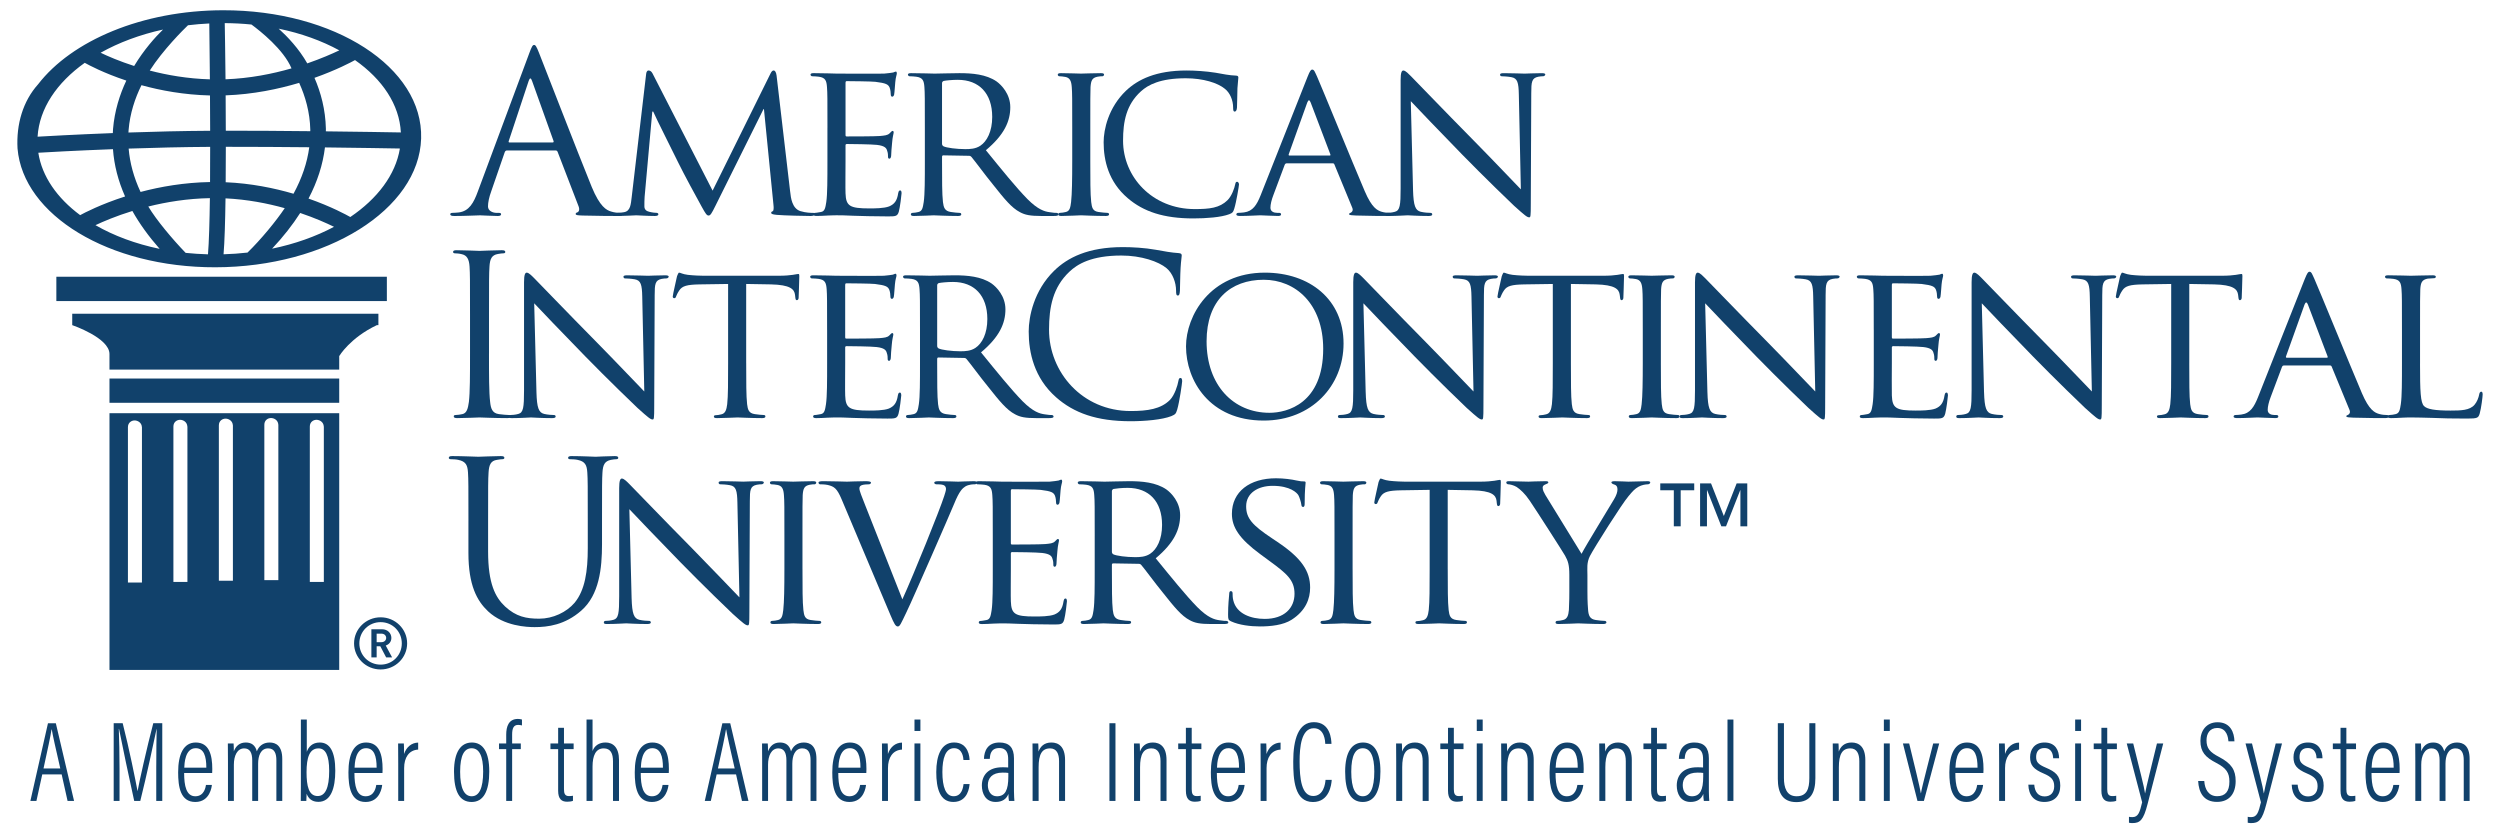 <svg xmlns="http://www.w3.org/2000/svg" fill="#11416b" viewBox="0 0 288 96" aria-label="AIU Logo"><path d="M60.954,6.177c.312-.845.416-.998.572-.998s.262.127.572.92c.391.973,4.48,11.541,6.067,15.431.939,2.277,1.695,2.686,2.241,2.84.39.126.781.152,1.04.152.157,0,.26.025.26.154,0,.154-.233.206-.519.206-.391,0-2.293,0-4.088-.052-.495-.025-.781-.025-.781-.179,0-.103.078-.155.182-.179.157-.05.313-.281.157-.692l-2.422-6.293c-.053-.102-.104-.154-.233-.154h-5.598c-.131,0-.209.076-.26.206l-1.563,4.528c-.233.639-.364,1.253-.364,1.713,0,.513.546.743.989.743h.26c.182,0,.26.053.26.154,0,.154-.157.206-.39.206-.626,0-1.745-.077-2.031-.077-.287,0-1.719.077-2.943.077-.339,0-.495-.052-.495-.206,0-.101.104-.154.235-.154.182,0,.546-.027.754-.05,1.198-.152,1.719-1.127,2.187-2.405l5.911-15.889ZM63.662,16.411c.13,0,.13-.077.103-.179l-2.472-6.908c-.131-.385-.26-.385-.391,0l-2.291,6.908c-.051.13,0,.179.078.179h4.974Z"/><path d="M91.027,22.066c.078.768.233,1.945,1.171,2.253.652.203,1.251.203,1.484.203.104,0,.183.053.183.154,0,.129-.209.206-.47.206-.521,0-3.072-.052-3.906-.129-.545-.05-.65-.127-.65-.231,0-.077.053-.152.157-.179.13-.024.157-.358.104-.768l-1.093-11.002h-.054l-5.519,11.104c-.468.948-.599,1.152-.807,1.152-.208,0-.339-.204-.781-.997-.599-1.075-2.109-3.864-2.682-5.04-.676-1.384-2.525-5.043-2.915-5.938h-.105l-.885,9.827c-.026.331-.026.741-.026,1.098,0,.333.208.54.546.615.39.101.729.127.885.127.077,0,.182.077.182.154,0,.154-.157.206-.417.206-.86,0-1.952-.077-2.135-.077-.208,0-1.302.077-1.927.077-.235,0-.39-.052-.39-.206,0-.077.103-.154.233-.154.184,0,.339-.027.677-.077.754-.126.781-.92.885-1.74l1.666-14.2c.026-.231.13-.385.26-.385.157,0,.339.078.468.333l6.926,13.511,6.667-13.485c.103-.204.208-.358.363-.358.157,0,.287.179.339.587l1.563,13.358Z"/><path d="M95.322,14.721c0-3.375,0-3.99-.053-4.682-.051-.741-.181-1.099-.938-1.201-.181-.027-.572-.052-.78-.052-.078,0-.182-.103-.182-.178,0-.129.104-.182.364-.182,1.042,0,2.525.053,2.655.053.157,0,4.948.025,5.468,0,.444-.027.86-.103,1.042-.129.104-.027.209-.102.313-.102.077,0,.104.102.104.204,0,.155-.131.41-.182,1.024-.026.206-.078,1.177-.131,1.433-.026.102-.104.229-.208.229-.13,0-.182-.102-.182-.281,0-.154-.026-.512-.13-.768-.157-.357-.391-.512-1.641-.664-.391-.052-3.047-.078-3.306-.078-.105,0-.131.078-.131.231v5.91c0,.154,0,.231.131.231.286,0,3.306,0,3.827-.05.546-.052.884-.076,1.12-.308.157-.154.259-.281.337-.281.078,0,.131.052.131.179,0,.129-.131.487-.182,1.203-.053.435-.104,1.254-.104,1.407,0,.179-.053.411-.208.411-.105,0-.157-.078-.157-.206,0-.206,0-.435-.104-.716-.08-.309-.287-.562-1.173-.667-.625-.074-3.072-.101-3.462-.101-.131,0-.157.077-.157.152v1.817c0,.741-.026,3.277,0,3.71.053,1.459.468,1.741,2.734,1.741.599,0,1.692,0,2.291-.232.599-.255.911-.638,1.04-1.509.054-.256.105-.331.236-.331.13,0,.155.178.155.331,0,.154-.181,1.639-.312,2.099-.157.562-.391.562-1.276.562-1.718,0-3.047-.05-3.982-.076-.965-.052-1.564-.052-1.903-.052-.051,0-.494,0-.989.025-.443.027-.963.052-1.328.052-.235,0-.364-.052-.364-.179,0-.077.051-.179.182-.179.208,0,.495-.078.702-.102.443-.078.497-.512.6-1.152.13-.895.13-2.611.13-4.709v-3.839Z"/><path d="M106.543,14.721c0-3.375,0-3.99-.051-4.682-.053-.741-.184-1.099-.938-1.201-.182-.027-.573-.052-.781-.052-.078,0-.182-.102-.182-.178,0-.129.104-.18.364-.18,1.042,0,2.577.052,2.708.052.235,0,2.162-.052,2.863-.052,1.46,0,3.074.129,4.271.948.572.408,1.588,1.457,1.588,2.968,0,1.611-.676,3.172-2.812,4.962,1.876,2.305,3.464,4.275,4.791,5.63,1.224,1.229,1.979,1.433,2.552,1.509.443.078.677.078.807.078s.208.102.208.179c0,.129-.128.179-.545.179h-1.433c-1.302,0-1.874-.127-2.448-.436-.989-.512-1.823-1.559-3.124-3.197-.963-1.177-1.979-2.584-2.475-3.173-.103-.102-.157-.127-.312-.127l-2.917-.052c-.104,0-.155.052-.155.179v.513c0,2.096,0,3.786.104,4.681.078.64.208,1.05.912,1.152.312.05.807.102,1.015.102.155,0,.182.102.182.179,0,.102-.104.179-.364.179-1.25,0-2.708-.077-2.812-.077-.027,0-1.563.077-2.266.077-.235,0-.364-.05-.364-.179,0-.077.051-.179.182-.179.208,0,.495-.052.703-.102.443-.102.494-.512.599-1.152.13-.895.13-2.611.13-4.709v-3.839ZM108.523,16.566c0,.127.051.204.155.28.339.18,1.511.334,2.526.334.546,0,1.173-.027,1.719-.383.781-.513,1.38-1.664,1.38-3.327,0-2.713-1.511-4.274-3.958-4.274-.679,0-1.407.077-1.641.129-.104.052-.182.127-.182.255v6.987Z"/><path d="M125.602,18.56c0,2.098,0,3.814.104,4.709.08.64.157,1.049.834,1.152.339.05.834.101,1.042.101.131,0,.184.103.184.18,0,.101-.107.179-.366.179-1.276,0-2.761-.078-2.863-.078-.132,0-1.564.078-2.266.078-.235,0-.364-.052-.364-.179,0-.077.05-.18.182-.18.208,0,.494-.05.702-.101.443-.103.52-.512.599-1.152.104-.895.131-2.611.131-4.709v-3.839c0-3.376,0-3.991-.053-4.682-.051-.741-.235-1.074-.729-1.176-.26-.052-.548-.077-.703-.077-.105,0-.182-.103-.182-.179,0-.129.103-.18.364-.18.754,0,2.186.052,2.318.052.103,0,1.587-.052,2.29-.052.26,0,.364.052.364.18,0,.076-.104.179-.182.179-.157,0-.312,0-.572.05-.626.129-.754.436-.808,1.203-.026.691-.026,1.306-.026,4.682v3.839Z"/><path d="M129.924,22.834c-2.239-1.894-2.785-4.377-2.785-6.45,0-1.457.546-3.99,2.577-5.935,1.379-1.305,3.464-2.328,6.979-2.328.911,0,2.213.078,3.333.256.858.152,1.587.306,2.342.331.235,0,.287.103.287.231,0,.18-.053.436-.104,1.229-.028.716-.028,1.92-.053,2.226-.027.331-.131.46-.262.46-.154,0-.182-.154-.182-.46,0-.845-.363-1.716-.963-2.173-.806-.668-2.475-1.205-4.503-1.205-2.943,0-4.35.769-5.159,1.51-1.691,1.536-2.055,3.481-2.055,5.681,0,4.17,3.359,7.879,8.253,7.879,1.722,0,2.866-.126,3.778-1.022.494-.485.808-1.407.884-1.817.054-.229.078-.306.233-.306.105,0,.208.152.208.306,0,.152-.31,2.047-.546,2.79-.13.408-.181.485-.572.639-.936.358-2.654.487-4.14.487-3.438,0-5.755-.793-7.551-2.328"/><path d="M150.624,8.863c.287-.717.39-.845.548-.845.233,0,.312.306.548.793.416.923,4.084,9.904,5.493,13.203.831,1.947,1.457,2.226,1.95,2.38.34.101.68.127.914.127.131,0,.286.053.286.18s-.259.179-.52.179c-.34,0-2.031,0-3.619-.052-.444-.025-.808-.025-.808-.154,0-.101.053-.101.155-.154.132-.05.366-.229.209-.589l-2.058-4.988c-.051-.102-.076-.127-.208-.127h-5.287c-.101,0-.181.05-.233.179l-1.301,3.479c-.209.537-.339,1.074-.339,1.457,0,.436.39.589.78.589h.211c.181,0,.233.077.233.18,0,.127-.132.179-.337.179-.548,0-1.797-.077-2.06-.077-.232,0-1.378.077-2.315.077-.286,0-.443-.052-.443-.179,0-.103.104-.18.208-.18.157,0,.494-.027.677-.05,1.04-.129,1.484-.896,1.926-1.996l5.391-13.613ZM153.174,17.921c.107,0,.107-.052.078-.154l-2.264-5.96c-.13-.334-.258-.334-.39,0l-2.136,5.96c-.024.102,0,.154.078.154h4.634Z"/><path d="M162.782,21.912c.054,1.793.263,2.328.888,2.484.416.101.938.127,1.144.127.103,0,.181.076.181.18,0,.127-.155.179-.414.179-1.302,0-2.216-.078-2.423-.078-.206,0-1.169.078-2.213.078-.233,0-.364-.027-.364-.179,0-.105.08-.18.183-.18.181,0,.596-.027.936-.127.573-.155.652-.743.652-2.713v-12.46c0-.87.13-1.101.312-1.101.26,0,.65.435.886.664.364.358,3.697,3.839,7.237,7.422,2.27,2.302,4.713,4.885,5.416,5.605l-.233-10.902c-.026-1.408-.155-1.894-.86-2.022-.417-.076-.936-.102-1.121-.102-.155,0-.179-.126-.179-.204,0-.127.179-.154.441-.154,1.042,0,2.136.052,2.396.052.26,0,1.016-.052,1.954-.052.233,0,.416.027.416.154,0,.078-.104.204-.262.204-.103,0-.286,0-.546.052-.753.154-.807.59-.807,1.894l-.054,12.743c0,1.432-.024,1.561-.179,1.561-.235,0-.468-.179-1.746-1.33-.233-.204-3.542-3.405-5.963-5.885-2.654-2.738-5.233-5.399-5.936-6.167l.259,10.259Z"/><path d="M56.332,40.747c0,2.454,0,4.477.131,5.552.077.743.233,1.305,1.015,1.408.364.05.938.102,1.173.102.155,0,.208.077.208.154,0,.127-.13.203-.416.203-1.433,0-3.074-.076-3.203-.076-.131,0-1.772.076-2.552.076-.287,0-.417-.05-.417-.203,0-.077.053-.154.208-.154.235,0,.546-.052.781-.102.521-.103.652-.666.756-1.408.13-1.075.13-3.098.13-5.552v-4.504c0-3.99,0-4.707-.053-5.525-.051-.87-.312-1.305-.885-1.433-.286-.077-.625-.102-.807-.102-.104,0-.208-.052-.208-.154,0-.154.131-.204.417-.204.858,0,2.499.076,2.63.076.13,0,1.77-.076,2.552-.076.286,0,.417.05.417.204,0,.102-.104.154-.209.154-.182,0-.337.025-.65.077-.704.127-.912.562-.963,1.459-.053.818-.053,1.535-.053,5.525v4.504Z"/><path d="M61.8,45.2c.051,1.791.26,2.33.885,2.484.417.102.938.126,1.146.126.105,0,.182.077.182.18,0,.126-.157.178-.417.178-1.301,0-2.212-.077-2.421-.077-.208,0-1.173.077-2.214.077-.235,0-.364-.025-.364-.178,0-.103.078-.18.184-.18.181,0,.598-.024.936-.126.573-.154.652-.744.652-2.714v-12.462c0-.869.13-1.099.312-1.099.26,0,.65.435.885.664.364.359,3.699,3.837,7.238,7.422,2.266,2.303,4.715,4.889,5.418,5.604l-.235-10.901c-.027-1.408-.157-1.894-.86-2.022-.417-.077-.938-.102-1.12-.102-.155,0-.182-.127-.182-.203,0-.129.182-.155.443-.155,1.042,0,2.136.052,2.395.052.262,0,1.016-.052,1.952-.052.236,0,.417.027.417.155,0,.076-.104.203-.26.203-.103,0-.286,0-.546.052-.754.154-.807.589-.807,1.894l-.053,12.744c0,1.432-.026,1.559-.182,1.559-.233,0-.468-.179-1.745-1.33-.233-.206-3.541-3.404-5.963-5.886-2.656-2.736-5.233-5.401-5.936-6.167l.26,10.262Z"/><path d="M85.962,41.846c0,2.1,0,3.814.104,4.709.08.64.183,1.049.886,1.152.313.05.833.102,1.04.102.157,0,.182.102.182.18,0,.101-.104.178-.364.178-1.25,0-2.707-.077-2.838-.077-.104,0-1.693.077-2.369.077-.26,0-.364-.05-.364-.178,0-.078.051-.155.182-.155.208,0,.468-.049.677-.102.468-.101.598-.537.677-1.177.104-.895.104-2.608.104-4.709v-9.133l-3.307.05c-1.433.027-1.979.18-2.318.692-.26.385-.286.536-.364.69-.053.18-.13.206-.233.206-.053,0-.157-.05-.157-.179,0-.231.468-2.175.494-2.354.053-.129.157-.41.235-.41.155,0,.39.179,1.016.255.652.078,1.536.103,1.796.103h8.645c.754,0,1.275-.05,1.639-.103.339-.05.548-.102.652-.102s.104.129.104.257c0,.664-.078,2.225-.078,2.482,0,.178-.104.281-.208.281-.104,0-.158-.078-.182-.385l-.026-.229c-.078-.666-.573-1.152-2.761-1.204l-2.865-.05v9.133Z"/><path d="M95.282,38.011c0-3.379,0-3.993-.051-4.685-.053-.741-.182-1.098-.938-1.201-.182-.027-.573-.052-.781-.052-.078,0-.182-.102-.182-.179,0-.127.104-.179.364-.179,1.042,0,2.526.052,2.655.052.157,0,4.948.027,5.469,0,.443-.027.858-.103,1.042-.127.104-.027.206-.103.312-.103.078,0,.104.103.104.204,0,.154-.13.41-.182,1.024-.027.206-.078,1.177-.13,1.433-.026.102-.104.231-.208.231-.131,0-.183-.103-.183-.282,0-.154-.026-.512-.13-.768-.157-.358-.391-.512-1.641-.664-.391-.052-3.047-.077-3.306-.077-.105,0-.131.077-.131.229v5.911c0,.152,0,.231.131.231.286,0,3.306,0,3.827-.053.546-.049.885-.074,1.12-.305.157-.155.26-.28.337-.28.08,0,.131.049.131.176,0,.129-.131.487-.182,1.204-.053.435-.104,1.253-.104,1.408,0,.178-.053.408-.208.408-.105,0-.157-.078-.157-.204,0-.204,0-.436-.105-.717-.078-.308-.286-.564-1.171-.666-.625-.077-3.072-.103-3.462-.103-.131,0-.157.078-.157.155v1.815c0,.743-.026,3.275,0,3.711.051,1.46.468,1.74,2.734,1.74.599,0,1.692,0,2.291-.229.599-.255.911-.642,1.042-1.51.053-.256.104-.334.235-.334.13,0,.157.182.157.334,0,.154-.182,1.636-.313,2.096-.155.565-.39.565-1.276.565-1.718,0-3.045-.052-3.983-.077-.963-.052-1.563-.052-1.901-.052-.051,0-.494,0-.989.025-.441.027-.963.052-1.328.052-.233,0-.364-.052-.364-.178,0-.08.051-.18.182-.18.208,0,.494-.077.703-.102.443-.077.495-.513.598-1.152.131-.895.131-2.608.131-4.709v-3.836Z"/><path d="M105.983,38.011c0-3.38,0-3.993-.053-4.685-.051-.741-.182-1.099-.938-1.203-.182-.025-.572-.05-.78-.05-.078,0-.182-.102-.182-.179,0-.129.104-.179.364-.179,1.042,0,2.577.05,2.708.05.233,0,2.16-.05,2.865-.05,1.457,0,3.071.129,4.268.947.573.408,1.59,1.459,1.59,2.969,0,1.611-.677,3.172-2.812,4.963,1.874,2.303,3.462,4.272,4.79,5.63,1.225,1.227,1.979,1.431,2.553,1.508.441.078.677.078.807.078s.209.101.209.179c0,.127-.132.178-.548.178h-1.432c-1.302,0-1.874-.126-2.448-.435-.989-.51-1.823-1.559-3.125-3.196-.963-1.177-1.978-2.586-2.473-3.174-.105-.102-.157-.127-.312-.127l-2.917-.053c-.104,0-.155.053-.155.18v.512c0,2.096,0,3.787.103,4.681.078.64.209,1.05.911,1.152.314.05.81.103,1.016.103.157,0,.183.101.183.179,0,.102-.105.178-.366.178-1.249,0-2.707-.076-2.812-.076-.026,0-1.561.076-2.264.076-.235,0-.364-.05-.364-.178,0-.078.051-.179.182-.179.208,0,.494-.053.703-.103.443-.102.494-.512.598-1.152.131-.894.131-2.608.131-4.709v-3.835ZM107.963,39.853c0,.127.051.204.155.281.339.178,1.51.333,2.526.333.546,0,1.173-.027,1.719-.385.781-.512,1.379-1.664,1.379-3.327,0-2.712-1.51-4.274-3.956-4.274-.679,0-1.407.078-1.642.129-.104.052-.181.129-.181.256v6.987Z"/><path d="M121.658,45.763c-2.526-2.225-3.152-5.144-3.152-7.575,0-1.715.6-4.709,2.917-6.985,1.563-1.534,3.932-2.737,7.942-2.737,1.042,0,2.5.077,3.774.306.989.18,1.822.334,2.657.385.287.025.339.129.339.281,0,.206-.078.513-.131,1.433-.053.845-.053,2.252-.077,2.636-.028.382-.078.537-.236.537-.179,0-.206-.179-.206-.537,0-.998-.417-2.047-1.096-2.611-.911-.768-2.916-1.459-5.206-1.459-3.464,0-5.078.998-5.99,1.867-1.9,1.794-2.344,4.069-2.344,6.679,0,4.889,3.828,9.367,9.399,9.367,1.954,0,3.487-.229,4.532-1.281.546-.561.885-1.687.963-2.148.051-.282.104-.383.259-.383.131,0,.183.176.183.383,0,.179-.312,2.404-.575,3.274-.155.488-.208.537-.677.743-1.04.41-3.021.587-4.686.587-3.905,0-6.533-.944-8.591-2.762"/><path d="M145.715,31.408c5.154,0,9.062,3.095,9.062,8.161,0,4.864-3.674,8.88-9.194,8.88-6.272,0-8.954-4.632-8.954-8.547,0-3.506,2.758-8.494,9.086-8.494M146.236,47.554c2.058,0,6.196-1.074,6.196-7.369,0-5.222-3.228-7.957-6.849-7.957-3.825,0-6.585,2.354-6.585,7.087,0,5.068,3.097,8.238,7.238,8.238"/><path d="M157.328,45.2c.053,1.791.263,2.33.888,2.484.412.102.938.126,1.144.126.104,0,.181.077.181.18,0,.126-.155.178-.417.178-1.299,0-2.213-.077-2.421-.077-.209,0-1.17.077-2.213.077-.233,0-.362-.025-.362-.178,0-.103.076-.18.179-.18.182,0,.598-.024.938-.126.573-.154.649-.744.649-2.714v-12.462c0-.869.132-1.099.312-1.099.263,0,.652.435.888.664.366.359,3.697,3.837,7.238,7.422,2.268,2.303,4.712,4.889,5.416,5.604l-.233-10.901c-.027-1.408-.157-1.894-.861-2.022-.416-.077-.938-.102-1.119-.102-.158,0-.181-.127-.181-.203,0-.129.181-.155.441-.155,1.042,0,2.135.052,2.394.052.263,0,1.019-.052,1.955-.052.233,0,.416.027.416.155,0,.076-.103.203-.26.203-.103,0-.286,0-.546.052-.756.154-.806.589-.806,1.894l-.055,12.744c0,1.432-.024,1.559-.181,1.559-.236,0-.468-.179-1.746-1.33-.232-.206-3.541-3.404-5.959-5.886-2.657-2.736-5.235-5.401-5.94-6.167l.26,10.262Z"/><path d="M180.969,41.846c0,2.1,0,3.814.104,4.709.08.64.181,1.049.888,1.152.309.05.83.102,1.039.102.158,0,.182.102.182.18,0,.101-.103.178-.364.178-1.251,0-2.707-.077-2.838-.077-.104,0-1.692.077-2.369.077-.26,0-.366-.05-.366-.178,0-.078.054-.155.185-.155.205,0,.466-.049.676-.102.468-.101.598-.537.677-1.177.101-.895.101-2.608.101-4.709v-9.133l-3.305.05c-1.432.027-1.981.18-2.317.692-.259.385-.287.536-.364.69-.055.18-.131.206-.236.206-.053,0-.155-.05-.155-.179,0-.231.468-2.175.497-2.354.05-.129.154-.41.232-.41.155,0,.39.179,1.015.255.652.078,1.536.103,1.799.103h8.641c.757,0,1.278-.05,1.641-.103.341-.05.549-.102.652-.102.105,0,.105.129.105.257,0,.664-.077,2.225-.077,2.482,0,.178-.107.281-.209.281-.105,0-.157-.078-.181-.385l-.03-.229c-.076-.666-.572-1.152-2.758-1.204l-2.865-.05v9.133Z"/><path d="M191.332,41.846c0,2.1,0,3.814.103,4.709.08.64.158,1.049.835,1.152.336.05.831.102,1.039.102.132,0,.185.102.185.18,0,.101-.104.178-.366.178-1.275,0-2.761-.077-2.863-.077-.132,0-1.565.077-2.267.077-.235,0-.363-.05-.363-.178,0-.078.051-.18.182-.18.208,0,.494-.052.702-.102.444-.103.52-.512.599-1.152.104-.895.13-2.608.13-4.709v-3.836c0-3.379,0-3.993-.051-4.685-.053-.741-.233-1.073-.73-1.176-.259-.052-.545-.076-.703-.076-.103,0-.182-.103-.182-.18,0-.127.105-.178.366-.178.753,0,2.186.05,2.318.05.103,0,1.588-.05,2.291-.05.258,0,.366.05.366.178,0,.077-.108.18-.183.18-.158,0-.313,0-.574.05-.625.129-.754.435-.806,1.201-.027.692-.027,1.306-.027,4.685v3.836Z"/><path d="M196.696,45.2c.051,1.791.259,2.33.885,2.484.414.102.936.126,1.146.126.104,0,.182.077.182.18,0,.126-.156.178-.417.178-1.303,0-2.216-.077-2.423-.077-.209,0-1.171.077-2.212.077-.233,0-.363-.025-.363-.178,0-.103.076-.18.179-.18.184,0,.6-.024.938-.126.575-.154.652-.744.652-2.714v-12.462c0-.869.132-1.099.312-1.099.26,0,.649.435.885.664.368.359,3.699,3.837,7.241,7.422,2.266,2.303,4.712,4.889,5.416,5.604l-.236-10.901c-.024-1.408-.155-1.894-.86-2.022-.416-.077-.938-.102-1.119-.102-.156,0-.183-.127-.183-.203,0-.129.183-.155.441-.155,1.043,0,2.139.052,2.396.052.26,0,1.017-.052,1.954-.052.236,0,.416.027.416.155,0,.076-.104.203-.26.203-.103,0-.285,0-.547.052-.754.154-.806.589-.806,1.894l-.054,12.744c0,1.432-.023,1.559-.182,1.559-.235,0-.468-.179-1.745-1.33-.233-.206-3.539-3.404-5.96-5.886-2.654-2.736-5.235-5.401-5.937-6.167l.26,10.262Z"/><path d="M215.857,38.011c0-3.379,0-3.993-.053-4.685-.051-.741-.181-1.098-.936-1.201-.183-.027-.572-.052-.78-.052-.078,0-.183-.102-.183-.179,0-.127.105-.179.363-.179,1.042,0,2.526.052,2.657.052.157,0,4.948.027,5.469,0,.441-.027.858-.103,1.042-.127.104-.027.208-.103.312-.103.077,0,.104.103.104.204,0,.154-.128.41-.182,1.024-.026.206-.078,1.177-.129,1.433-.026.102-.104.231-.209.231-.13,0-.181-.103-.181-.282,0-.154-.028-.512-.131-.768-.156-.358-.391-.512-1.641-.664-.391-.052-3.047-.077-3.307-.077-.104,0-.131.077-.131.229v5.911c0,.152,0,.231.131.231.285,0,3.307,0,3.827-.053.548-.049.888-.074,1.121-.305.155-.155.26-.28.336-.28.081,0,.132.049.132.176,0,.129-.132.487-.181,1.204-.054.435-.105,1.253-.105,1.408,0,.178-.051.408-.209.408-.105,0-.157-.078-.157-.204,0-.204,0-.436-.101-.717-.08-.308-.289-.564-1.175-.666-.625-.077-3.071-.103-3.462-.103-.13,0-.157.078-.157.155v1.815c0,.743-.024,3.275,0,3.711.055,1.46.47,1.74,2.735,1.74.599,0,1.691,0,2.293-.229.595-.255.909-.642,1.039-1.51.053-.256.104-.334.236-.334.128,0,.158.182.158.334,0,.154-.185,1.636-.313,2.096-.159.565-.393.565-1.278.565-1.716,0-3.045-.052-3.983-.077-.963-.052-1.564-.052-1.901-.052-.051,0-.495,0-.989.025-.444.027-.963.052-1.33.052-.232,0-.363-.052-.363-.178,0-.08.054-.18.182-.18.211,0,.495-.077.704-.102.443-.077.495-.513.599-1.152.13-.895.13-2.608.13-4.709v-3.836Z"/><path d="M228.563,45.2c.053,1.791.26,2.33.885,2.484.417.102.938.126,1.144.126.105,0,.183.077.183.18,0,.126-.155.178-.417.178-1.299,0-2.213-.077-2.421-.077-.206,0-1.171.077-2.213.077-.236,0-.364-.025-.364-.178,0-.103.078-.18.181-.18.183,0,.599-.024.936-.126.576-.154.652-.744.652-2.714v-12.462c0-.869.132-1.099.314-1.099.258,0,.65.435.882.664.368.359,3.699,3.837,7.238,7.422,2.27,2.303,4.716,4.889,5.419,5.604l-.236-10.901c-.024-1.408-.155-1.894-.86-2.022-.417-.077-.935-.102-1.119-.102-.155,0-.179-.127-.179-.203,0-.129.179-.155.441-.155,1.042,0,2.135.052,2.396.052.26,0,1.013-.052,1.951-.052.235,0,.416.027.416.155,0,.076-.101.203-.259.203-.105,0-.286,0-.546.052-.756.154-.808.589-.808,1.894l-.053,12.744c0,1.432-.024,1.559-.182,1.559-.232,0-.465-.179-1.745-1.33-.235-.206-3.541-3.404-5.961-5.886-2.657-2.736-5.233-5.401-5.936-6.167l.259,10.262Z"/><path d="M252.204,41.846c0,2.1,0,3.814.104,4.709.08.64.183,1.049.885,1.152.314.05.835.102,1.042.102.155,0,.182.102.182.18,0,.101-.103.178-.364.178-1.25,0-2.708-.077-2.838-.077-.104,0-1.692.077-2.369.077-.259,0-.366-.05-.366-.178,0-.078.054-.155.182-.155.21,0,.471-.049.677-.102.47-.101.602-.537.679-1.177.104-.895.104-2.608.104-4.709v-9.133l-3.306.05c-1.434.027-1.979.18-2.318.692-.262.385-.287.536-.364.69-.053.18-.131.206-.236.206-.05,0-.155-.05-.155-.179,0-.231.468-2.175.494-2.354.053-.129.157-.41.235-.41.155,0,.391.179,1.016.255.653.078,1.537.103,1.796.103h8.643c.757,0,1.278-.05,1.642-.103.34-.05.549-.102.653-.102.103,0,.103.129.103.257,0,.664-.08,2.225-.08,2.482,0,.178-.104.281-.208.281-.104,0-.152-.078-.181-.385l-.026-.229c-.081-.666-.575-1.152-2.759-1.204l-2.866-.05v9.133Z"/><path d="M265.508,32.15c.289-.716.39-.845.547-.845.236,0,.314.308.548.793.416.922,4.088,9.904,5.492,13.204.835,1.945,1.46,2.228,1.954,2.38.339.103.68.127.912.127.13,0,.287.05.287.18,0,.126-.26.176-.52.176-.341,0-2.033,0-3.623-.05-.444-.025-.807-.025-.807-.152,0-.103.054-.103.158-.154.13-.052.364-.229.205-.589l-2.054-4.99c-.053-.102-.08-.126-.209-.126h-5.287c-.104,0-.181.049-.232.178l-1.305,3.479c-.205.537-.336,1.074-.336,1.459,0,.434.389.589.78.589h.211c.181,0,.233.077.233.18,0,.126-.131.176-.34.176-.548,0-1.793-.076-2.056-.076-.233,0-1.379.076-2.318.076-.285,0-.441-.05-.441-.176,0-.103.105-.18.208-.18.155,0,.494-.024.677-.052,1.04-.127,1.483-.895,1.928-1.996l5.388-13.613ZM268.06,41.208c.104,0,.104-.049.078-.152l-2.264-5.963c-.132-.331-.26-.331-.393,0l-2.135,5.963c-.024.103,0,.152.078.152h4.635Z"/><path d="M278.787,41.9c0,3.198.053,4.502.47,4.886.363.358,1.25.512,3.045.512,1.198,0,2.213-.025,2.761-.666.285-.333.468-.793.547-1.227.027-.154.104-.284.233-.284.105,0,.158.102.158.334,0,.232-.158,1.535-.337,2.175-.159.512-.235.589-1.46.589-1.638,0-2.916-.025-3.983-.077-1.042-.027-1.824-.052-2.498-.052-.107,0-.498,0-.941.025-.468.027-.961.052-1.329.052-.232,0-.362-.052-.362-.178,0-.08.05-.18.181-.18.209,0,.492-.052.702-.102.444-.103.495-.513.6-1.152.131-.895.131-2.608.131-4.709v-3.836c0-3.379,0-3.993-.053-4.685-.051-.741-.183-1.098-.936-1.201-.184-.027-.575-.052-.783-.052-.077,0-.182-.102-.182-.179,0-.127.105-.179.366-.179,1.042,0,2.473.052,2.606.052.101,0,1.818-.052,2.525-.052.233,0,.363.052.363.179,0,.077-.104.154-.182.154-.155,0-.495.025-.756.05-.676.13-.807.461-.857,1.228-.028.692-.028,1.306-.028,4.685v3.889Z"/><path d="M53.964,59.963c0-3.994,0-4.709-.051-5.527-.053-.87-.262-1.28-1.12-1.46-.209-.052-.652-.076-.887-.076-.104,0-.206-.053-.206-.154,0-.155.13-.206.416-.206,1.171,0,2.761.077,2.994.077.235,0,1.797-.077,2.579-.077.286,0,.416.05.416.206,0,.101-.104.154-.208.154-.182,0-.339.024-.652.076-.702.102-.911.564-.962,1.46-.053.818-.053,1.533-.053,5.527v3.582c0,3.684.833,5.271,1.952,6.32,1.276,1.177,2.448,1.408,3.932,1.408,1.588,0,3.151-.741,4.087-1.842,1.198-1.46,1.511-3.635,1.511-6.269v-3.198c0-3.994,0-4.709-.053-5.527-.051-.87-.26-1.28-1.119-1.46-.209-.052-.652-.076-.887-.076-.104,0-.208-.053-.208-.154,0-.155.131-.206.417-.206,1.171,0,2.603.077,2.759.077.184,0,1.406-.077,2.187-.077.287,0,.417.05.417.206,0,.101-.104.154-.209.154-.182,0-.337.024-.65.076-.703.154-.911.564-.963,1.46-.051.818-.051,1.533-.051,5.527v2.738c0,2.761-.313,5.832-2.396,7.648-1.874,1.638-3.827,1.894-5.364,1.894-.885,0-3.515-.098-5.364-1.817-1.276-1.201-2.266-2.993-2.266-6.728v-3.735Z"/><path d="M72.762,68.919c.053,1.79.26,2.328.886,2.481.416.103.938.127,1.144.127.105,0,.184.078.184.182,0,.125-.157.178-.417.178-1.302,0-2.213-.077-2.422-.077-.208,0-1.171.077-2.213.077-.235,0-.364-.027-.364-.178,0-.103.078-.182.182-.182.182,0,.599-.024.938-.127.572-.152.65-.743.65-2.712v-12.463c0-.869.13-1.097.312-1.097.262,0,.652.432.887.663.364.359,3.697,3.837,7.238,7.42,2.266,2.306,4.715,4.888,5.416,5.605l-.233-10.901c-.027-1.408-.157-1.895-.861-2.021-.417-.078-.936-.103-1.119-.103-.157,0-.182-.127-.182-.203,0-.13.182-.156.443-.156,1.04,0,2.135.054,2.395.054s1.016-.054,1.952-.054c.235,0,.417.027.417.156,0,.076-.104.203-.26.203-.104,0-.286,0-.546.052-.756.154-.807.587-.807,1.894l-.053,12.741c0,1.435-.026,1.561-.182,1.561-.235,0-.468-.179-1.745-1.33-.235-.204-3.541-3.404-5.963-5.883-2.655-2.74-5.234-5.401-5.936-6.167l.259,10.261Z"/><path d="M92.446,65.564c0,2.1,0,3.815.104,4.709.078.642.157,1.049.834,1.152.339.052.833.102,1.042.102.13,0,.181.105.181.182,0,.101-.104.178-.363.178-1.278,0-2.761-.077-2.865-.077-.131,0-1.563.077-2.266.077-.233,0-.364-.052-.364-.178,0-.077.051-.182.182-.182.208,0,.495-.05.703-.102.443-.103.521-.511.599-1.152.104-.894.131-2.608.131-4.709v-3.836c0-3.377,0-3.991-.054-4.682-.05-.743-.233-1.077-.727-1.177-.262-.05-.546-.076-.703-.076-.105,0-.184-.102-.184-.18,0-.126.104-.18.364-.18.756,0,2.187.054,2.318.054.104,0,1.587-.054,2.291-.054.26,0,.364.054.364.18,0,.078-.104.18-.182.18-.157,0-.312,0-.573.05-.625.126-.754.436-.807,1.203-.026.691-.026,1.305-.026,4.682v3.836Z"/><path d="M103.954,69.044c1.328-2.913,4.322-10.336,4.817-11.895.104-.333.209-.64.209-.821,0-.178-.08-.383-.313-.46-.26-.076-.521-.076-.783-.076-.13,0-.259-.077-.259-.18,0-.125.155-.18.521-.18.911,0,1.952.056,2.239.056.131,0,1.12-.056,1.797-.056.235,0,.364.056.364.156,0,.102-.078.204-.26.204-.157,0-.677,0-1.093.256-.313.206-.677.512-1.276,1.994-.26.615-1.379,3.226-2.552,5.885-1.406,3.174-2.422,5.528-2.943,6.603-.625,1.303-.754,1.638-.989,1.638-.26,0-.416-.282-.86-1.331l-5.624-13.333c-.521-1.225-.833-1.456-1.588-1.636-.364-.076-.754-.076-.885-.076-.131,0-.182-.129-.182-.204,0-.13.233-.156.599-.156,1.093,0,2.395.056,2.681.056.235,0,1.25-.056,2.136-.056.416,0,.625.056.625.156,0,.102-.078.204-.235.204-.26,0-.625.025-.833.102-.235.103-.262.229-.262.385,0,.281.287.947.625,1.817l4.323,10.949Z"/><path d="M114.368,61.727c0-3.376,0-3.991-.053-4.682-.051-.743-.182-1.102-.936-1.203-.184-.025-.573-.05-.781-.05-.078,0-.182-.102-.182-.18,0-.125.104-.18.364-.18,1.042,0,2.526.056,2.655.056.157,0,4.948.024,5.469,0,.443-.029.86-.106,1.042-.131.103-.024.208-.101.312-.101.078,0,.105.101.105.203,0,.154-.132.41-.184,1.024-.026.206-.078,1.177-.131,1.435-.026.102-.103.228-.208.228-.13,0-.182-.102-.182-.281,0-.152-.026-.512-.13-.769-.157-.357-.39-.511-1.641-.663-.39-.052-3.045-.076-3.307-.076-.104,0-.13.076-.13.228v5.911c0,.154,0,.232.13.232.287,0,3.307,0,3.828-.053.546-.052.885-.076,1.12-.306.155-.154.26-.282.337-.282.08,0,.131.053.131.179,0,.129-.131.487-.182,1.203-.051.436-.104,1.256-.104,1.408,0,.178-.053.41-.208.41-.107,0-.157-.077-.157-.204,0-.206,0-.434-.105-.717-.077-.306-.286-.562-1.171-.666-.625-.077-3.072-.101-3.462-.101-.131,0-.157.076-.157.154v1.813c0,.744-.026,3.277,0,3.713.053,1.46.468,1.74,2.734,1.74.599,0,1.692,0,2.291-.231.599-.255.912-.638,1.042-1.509.053-.256.105-.333.235-.333s.157.18.157.333c0,.155-.184,1.638-.313,2.098-.158.562-.391.562-1.275.562-1.72,0-3.047-.05-3.985-.076-.963-.05-1.563-.05-1.901-.05-.051,0-.495,0-.989.024-.443.027-.963.052-1.328.052-.235,0-.364-.052-.364-.178,0-.077.051-.18.182-.18.208,0,.494-.076.703-.103.443-.074.494-.511.599-1.152.13-.894.13-2.608.13-4.709v-3.836Z"/><path d="M126.111,61.727c0-3.376,0-3.991-.053-4.682-.051-.743-.181-1.101-.938-1.203-.182-.025-.573-.05-.781-.05-.077,0-.183-.101-.183-.18,0-.125.107-.18.364-.18,1.043,0,2.58.056,2.71.056.233,0,2.163-.056,2.863-.056,1.459,0,3.072.13,4.269.949.576.408,1.59,1.459,1.59,2.968,0,1.612-.676,3.174-2.813,4.965,1.876,2.302,3.465,4.272,4.794,5.629,1.224,1.228,1.977,1.432,2.55,1.51.443.076.679.076.808.076s.211.103.211.18c0,.126-.132.178-.548.178h-1.432c-1.306,0-1.877-.127-2.45-.434-.989-.514-1.822-1.561-3.125-3.2-.962-1.177-1.978-2.586-2.475-3.172-.103-.102-.155-.13-.312-.13l-2.916-.05c-.103,0-.154.05-.154.18v.512c0,2.096,0,3.787.103,4.679.078.642.209,1.05.912,1.152.312.052.806.103,1.015.103.155,0,.182.103.182.18,0,.102-.103.178-.364.178-1.249,0-2.708-.076-2.811-.076-.027,0-1.564.076-2.267.076-.233,0-.363-.052-.363-.178,0-.077.05-.18.182-.18.208,0,.492-.052.7-.103.444-.102.498-.511.599-1.152.132-.892.132-2.608.132-4.709v-3.836ZM128.091,63.57c0,.129.051.206.154.282.34.178,1.513.331,2.527.331.545,0,1.17-.027,1.716-.383.783-.512,1.382-1.663,1.382-3.327,0-2.713-1.513-4.272-3.959-4.272-.675,0-1.405.077-1.639.126-.104.053-.181.13-.181.256v6.987Z"/><path d="M141.811,71.578c-.312-.154-.336-.228-.336-.817,0-1.075.101-1.945.128-2.302,0-.231.051-.359.181-.359.131,0,.211.076.211.253,0,.18,0,.487.077.794.364,1.589,2.083,2.152,3.619,2.152,2.267,0,3.437-1.254,3.437-2.892,0-1.562-.855-2.305-2.89-3.787l-1.042-.768c-2.473-1.817-3.28-3.147-3.28-4.657,0-2.56,2.058-4.096,5.079-4.096.909,0,1.82.129,2.367.256.444.103.627.103.81.103.184,0,.235.028.235.152,0,.103-.107.819-.107,2.305,0,.331-.024.484-.181.484-.155,0-.183-.101-.208-.278-.026-.259-.209-.847-.341-1.077-.152-.256-.908-1.075-2.966-1.075-1.665,0-3.047.819-3.047,2.356,0,1.38.702,2.175,2.969,3.682l.65.436c2.788,1.868,3.751,3.379,3.751,5.246,0,1.28-.497,2.66-2.137,3.71-.963.614-2.396.768-3.646.768-1.066,0-2.394-.154-3.332-.59"/><path d="M155.82,65.564c0,2.1,0,3.815.104,4.709.077.642.154,1.049.831,1.152.339.052.835.102,1.043.102.13,0,.181.105.181.182,0,.101-.104.178-.364.178-1.276,0-2.759-.077-2.862-.077-.131,0-1.563.077-2.266.077-.233,0-.364-.052-.364-.178,0-.077.05-.182.179-.182.209,0,.494-.05.704-.102.441-.103.52-.511.599-1.152.103-.894.13-2.608.13-4.709v-3.836c0-3.377,0-3.991-.051-4.682-.053-.743-.236-1.077-.729-1.177-.26-.05-.546-.076-.702-.076-.107,0-.184-.102-.184-.18,0-.126.103-.18.364-.18.756,0,2.187.054,2.318.054.103,0,1.585-.054,2.29-.054.259,0,.364.054.364.18,0,.078-.105.18-.181.18-.159,0-.312,0-.573.05-.626.126-.756.436-.808,1.203-.024.691-.024,1.305-.024,4.682v3.836Z"/><path d="M166.779,65.564c0,2.1,0,3.815.105,4.709.078.642.181,1.049.885,1.152.312.052.834.102,1.04.102.157,0,.182.105.182.182,0,.101-.101.178-.364.178-1.251,0-2.707-.077-2.835-.077-.105,0-1.696.077-2.371.077-.262,0-.364-.052-.364-.178,0-.077.05-.155.181-.155.209,0,.47-.05.677-.101.468-.102.6-.538.677-1.18.105-.894.105-2.608.105-4.709v-9.133l-3.309.052c-1.433.027-1.978.179-2.318.691-.259.383-.283.538-.362.69-.051.18-.131.204-.237.204-.05,0-.154-.048-.154-.176,0-.231.47-2.176.494-2.356.051-.125.155-.406.233-.406.157,0,.39.178,1.015.253.653.077,1.537.105,1.797.105h8.645c.757,0,1.278-.054,1.641-.105.337-.049.548-.103.65-.103.104,0,.104.131.104.256,0,.667-.077,2.228-.077,2.485,0,.179-.104.28-.212.28-.1,0-.151-.076-.181-.382l-.024-.231c-.078-.666-.572-1.152-2.758-1.204l-2.867-.052v9.133Z"/><path d="M180.787,66.232c0-1.179-.155-1.612-.495-2.225-.181-.334-3.28-5.17-4.062-6.321-.546-.819-1.094-1.306-1.51-1.586-.339-.206-.783-.308-.963-.308-.131,0-.233-.102-.233-.204s.078-.156.286-.156c.441,0,2.16.054,2.266.054.155,0,1.094-.054,1.979-.054.26,0,.312.054.312.156,0,.076-.157.154-.364.229-.183.077-.289.18-.289.358,0,.306.158.562.312.845l4.168,6.781c.468-.923,3.334-5.578,3.75-6.297.286-.484.389-.843.389-1.124,0-.308-.103-.485-.363-.562-.208-.052-.337-.154-.337-.256,0-.076.13-.13.364-.13.596,0,1.405.054,1.588.054.157,0,1.796-.054,2.24-.054.156,0,.286.054.286.13,0,.102-.107.231-.286.231-.262,0-.703.076-1.069.28-.444.256-.652.488-1.144,1.077-.756.87-3.985,5.988-4.453,6.908-.391.768-.287,1.46-.287,2.175v1.868c0,.358,0,1.278.078,2.172.051.642.209,1.05.885,1.152.312.052.833.102,1.042.102.131,0,.183.105.183.182,0,.102-.13.178-.366.178-1.275,0-2.761-.076-2.893-.076-.101,0-1.561.076-2.237.076-.259,0-.364-.052-.364-.178,0-.077.053-.182.181-.182.211,0,.471-.05.679-.102.47-.102.625-.511.677-1.152.051-.894.051-1.814.051-2.172v-1.868Z"/><rect x="6.492" y="31.88" width="38.074" height="2.803"/><rect x="12.612" y="43.607" width="26.466" height="2.795"/><path d="M8.321,36.144v1.311s4.29,1.464,4.29,3.327v1.794h26.467v-1.555s1.243-2.102,4.339-3.566h.175v-1.311H8.321Z"/><path d="M12.612,77.18h26.466v-29.578H12.612v29.578ZM16.352,67.109h-1.615v-17.898c0-.528.413-.777.768-.777.344,0,.816.235.843.777h.004v17.898ZM21.591,67.041h-1.615v-17.9c0-.532.41-.78.77-.78.341,0,.811.236.838.78h.007v17.9ZM26.831,66.9h-1.618v-17.897c0-.53.413-.777.77-.777.344,0,.814.232.845.777h.003v17.897ZM32.066,66.832h-1.614v-17.9c0-.528.413-.776.769-.776.345,0,.816.233.842.776h.003v17.9ZM37.306,67.041h-1.615v-17.9c0-.532.41-.78.769-.78.344,0,.815.236.841.78h.005v17.9Z"/><path d="M2.019,17.103c.642,7.67,10.509,13.708,22.786,13.688,12.848-.023,23.465-6.666,23.709-14.84.244-8.179-9.973-14.789-22.823-14.77-9.298.013-17.421,3.498-21.298,8.522-1.757,1.958-2.526,4.613-2.375,7.4M40.898,6.922c3.151,2.212,5.117,5.122,5.281,8.336-1.509-.029-4.736-.082-8.64-.127.003-.103.005-.204.003-.306-.049-2.206-.582-4.172-1.314-5.857,2.553-.904,4.259-1.819,4.67-2.046M24.21,16.917c0,1.375-.003,2.742-.012,4.054-2.987.054-5.717.533-8.006,1.142-.776-1.661-1.232-3.327-1.371-4.995,2.947-.101,6.207-.182,9.389-.2M14.798,15.265c.008-.095.008-.19.016-.285.157-1.925.737-3.661,1.482-5.166,2.226.613,4.912,1.111,7.895,1.183.009,1.299.016,2.671.019,4.067-3.191.019-6.462.101-9.412.202M26.012,15.057c-.004-1.395-.011-2.773-.018-4.071,3.166-.114,6.073-.723,8.471-1.441.706,1.554,1.235,3.372,1.282,5.402,0,.056-.003.109-.003.167-3.099-.034-6.494-.057-9.733-.057M35.627,16.963c-.238,1.787-.845,3.575-1.814,5.356-2.224-.652-4.89-1.199-7.815-1.325.015-1.321.018-2.7.018-4.081,3.198-.003,6.546.021,9.611.05M39.088,5.802c-.829.392-2.097.951-3.689,1.501-.967-1.707-2.29-3.091-3.295-3.999,2.602.534,4.966,1.394,6.984,2.498M28.969,2.826c.989.729,3.703,2.869,4.613,5.051-2.195.634-4.802,1.156-7.602,1.258-.031-3.234-.078-5.803-.09-6.472,1.05.007,2.079.061,3.079.163M24.11,2.705c.004.582.035,3.173.069,6.435-2.576-.074-4.93-.489-6.926-1.012,1.531-2.389,3.878-4.715,4.403-5.218.803-.097,1.619-.167,2.454-.206M18.78,3.404c-.904.884-2.191,2.314-3.326,4.198-1.696-.546-3.023-1.122-3.862-1.526,2.083-1.171,4.52-2.084,7.188-2.672M4.329,15.746c.201-3.253,2.222-6.224,5.434-8.509.459.257,2.179,1.18,4.789,2.046-.766,1.624-1.357,3.497-1.531,5.58-.012.158-.016.312-.023.468-4.408.171-7.814.365-8.668.415M4.415,17.596c.9-.057,4.261-.244,8.599-.411.131,1.827.596,3.646,1.395,5.448-2.807.902-4.686,1.883-5.176,2.151-2.653-1.969-4.395-4.451-4.819-7.188M10.997,25.939c.911-.428,2.379-1.055,4.252-1.634.823,1.467,1.874,2.921,3.143,4.364-2.777-.577-5.289-1.514-7.394-2.73M21.387,29.131c-1.518-1.571-3.377-3.786-4.303-5.34,2.073-.517,4.485-.918,7.095-.965-.038,2.689-.104,5.106-.22,6.472-.873-.024-1.734-.08-2.572-.167M28.515,29.097c-.905.103-1.827.17-2.762.196.119-1.399.188-3.729.227-6.442,2.508.121,4.833.575,6.822,1.131-1.017,1.513-2.741,3.609-4.287,5.114M31.344,28.647c1.276-1.356,2.356-2.732,3.238-4.112,1.7.574,3.047,1.176,3.896,1.594-2.083,1.11-4.499,1.974-7.134,2.518M40.356,25.001c-.413-.235-2.164-1.195-4.813-2.126,1.02-1.948,1.652-3.914,1.892-5.893,3.891.045,7.116.099,8.634.127-.503,3.031-2.587,5.776-5.713,7.891"/><path d="M43.846,77.122c-1.688,0-3.058-1.345-3.058-3.005,0-1.659,1.37-3.003,3.058-3.003s3.056,1.345,3.056,3.003c0,1.66-1.368,3.005-3.056,3.005M43.846,71.671c-1.368,0-2.449,1.078-2.449,2.446,0,1.37,1.081,2.449,2.449,2.449s2.441-1.079,2.441-2.449c0-1.368-1.073-2.446-2.441-2.446M44.487,75.736l-.675-1.286h-.422v1.286h-.607v-3.245h1.24c.625,0,1.063.457,1.063.996,0,.456-.286.756-.649.879l.735,1.37h-.685ZM43.947,72.998h-.557v.98h.557c.321,0,.54-.216.54-.491,0-.273-.219-.489-.54-.489"/><path d="M4.867,89.211l-.671,3.056h-.696l2.027-8.95h.905l2.1,8.95h-.748l-.681-3.056h-2.236ZM6.945,88.529c-.543-2.377-.876-3.831-.979-4.492h-.027c-.117.763-.483,2.471-.926,4.492h1.932Z"/><path d="M18.002,88.274c0-1.719.024-3.37.048-4.286h-.016c-.31,1.492-1.168,5.472-1.873,8.279h-.7c-.53-2.372-1.431-6.667-1.748-8.294h-.028c.048,1.039.085,3.047.085,4.575v3.718h-.673v-8.95h1.037c.754,2.935,1.499,6.681,1.708,7.8h.012c.15-.877,1.059-4.971,1.803-7.8h1.037v8.95h-.694v-3.992Z"/><path d="M21.213,89.052c0,1.47.246,2.679,1.288,2.679,1.056,0,1.192-1.111,1.227-1.304h.68c-.014.158-.199,1.961-1.911,1.961-1.734,0-1.975-1.78-1.975-3.418,0-2.094.635-3.432,2.029-3.432,1.546,0,1.905,1.432,1.905,3.058,0,.086-.002.274-.014.456h-3.23ZM23.769,88.436c0-1.325-.282-2.244-1.227-2.244-1.235,0-1.294,1.799-1.314,2.244h2.542Z"/><path d="M26.26,87.631c0-1.127,0-1.663-.012-1.987h.66c.024.219.028.572.028.913.231-.602.653-1.02,1.376-1.02.631,0,1.092.287,1.276,1.019.206-.56.685-1.019,1.475-1.019.72,0,1.453.37,1.453,1.901v4.828h-.678v-4.689c0-.723-.189-1.365-.946-1.365-.853,0-1.156.851-1.156,1.769v4.285h-.68v-4.663c0-.899-.274-1.389-.926-1.389-.792,0-1.189.832-1.189,1.882v4.17h-.68v-4.635Z"/><path d="M34.66,82.891h.682v3.718c.188-.541.622-1.072,1.496-1.072,1.139,0,1.787,1.009,1.787,3.256,0,2.028-.517,3.58-1.95,3.58-.776,0-1.162-.422-1.352-.937,0,.244-.012.546-.035.829h-.64c.012-.319.012-.933.012-1.801v-7.575ZM37.922,88.81c0-1.801-.43-2.597-1.225-2.597-1.042,0-1.383,1.048-1.383,2.75,0,1.603.256,2.741,1.284,2.741.871,0,1.324-.926,1.324-2.893Z"/><path d="M40.831,89.052c0,1.47.246,2.679,1.288,2.679,1.056,0,1.193-1.111,1.227-1.304h.68c-.014.158-.199,1.961-1.911,1.961-1.734,0-1.975-1.78-1.975-3.418,0-2.094.635-3.432,2.03-3.432,1.546,0,1.905,1.432,1.905,3.058,0,.086-.002.274-.014.456h-3.23ZM43.387,88.436c0-1.325-.282-2.244-1.227-2.244-1.235,0-1.294,1.799-1.314,2.244h2.542Z"/><path d="M45.875,87.905c0-1.044,0-1.785-.012-2.261h.66c.012.194.026.514.026,1.216.272-.818.88-1.301,1.623-1.313v.806c-1.072.06-1.615.927-1.615,2.13v3.782h-.682v-4.361Z"/><path d="M56.364,88.87c0,2.302-.689,3.518-2.025,3.518-1.391,0-2.037-1.174-2.037-3.501,0-2.279.797-3.35,2.062-3.35,1.288,0,2,1.11,2,3.332ZM53.007,88.897c0,1.945.488,2.832,1.33,2.832.855,0,1.323-.907,1.323-2.85,0-1.781-.45-2.68-1.325-2.68-.824,0-1.328.764-1.328,2.698Z"/><path d="M58.316,92.267v-5.966h-.829v-.656h.829v-1.014c0-.928.275-1.811,1.348-1.811.149,0,.353.029.466.069v.681c-.109-.027-.259-.062-.43-.062-.513,0-.702.358-.702,1.111v1.025h.998v.656h-.998v5.966h-.682Z"/><path d="M63.412,85.645h.886v-1.806h.672v1.806h1.112v.656h-1.112v4.617c0,.481.102.792.572.792.146,0,.351-.012.463-.039v.587c-.188.077-.469.101-.669.101-.621,0-1.038-.288-1.038-1.275v-4.783h-.886v-.656Z"/><path d="M68.262,82.891v3.627c.211-.585.72-.983,1.5-.983.856,0,1.547.565,1.547,2.012v4.719h-.692v-4.565c0-.874-.259-1.489-1.067-1.489-.922,0-1.289.838-1.289,2.1v3.954h-.692v-9.376h.692Z"/><path d="M73.814,89.052c0,1.47.246,2.679,1.288,2.679,1.057,0,1.192-1.111,1.227-1.304h.681c-.014.158-.199,1.961-1.912,1.961-1.734,0-1.974-1.78-1.974-3.418,0-2.094.635-3.432,2.029-3.432,1.545,0,1.905,1.432,1.905,3.058,0,.086-.002.274-.014.456h-3.231ZM76.37,88.436c0-1.325-.282-2.244-1.227-2.244-1.236,0-1.295,1.799-1.315,2.244h2.542Z"/><path d="M82.558,89.211l-.671,3.056h-.696l2.027-8.95h.905l2.1,8.95h-.748l-.681-3.056h-2.235ZM84.637,88.529c-.543-2.377-.876-3.831-.979-4.492h-.026c-.118.763-.483,2.471-.926,4.492h1.932Z"/><path d="M87.799,87.631c0-1.127,0-1.663-.012-1.987h.66c.024.219.028.572.028.913.231-.602.654-1.02,1.376-1.02.631,0,1.092.287,1.276,1.019.206-.56.684-1.019,1.474-1.019.72,0,1.453.37,1.453,1.901v4.828h-.678v-4.689c0-.723-.188-1.365-.946-1.365-.853,0-1.156.851-1.156,1.769v4.285h-.68v-4.663c0-.899-.274-1.389-.926-1.389-.792,0-1.189.832-1.189,1.882v4.17h-.68v-4.635Z"/><path d="M96.57,89.052c0,1.47.246,2.679,1.288,2.679,1.056,0,1.193-1.111,1.227-1.304h.68c-.014.158-.199,1.961-1.911,1.961-1.734,0-1.975-1.78-1.975-3.418,0-2.094.635-3.432,2.03-3.432,1.546,0,1.905,1.432,1.905,3.058,0,.086-.002.274-.014.456h-3.23ZM99.125,88.436c0-1.325-.282-2.244-1.227-2.244-1.235,0-1.294,1.799-1.314,2.244h2.542Z"/><path d="M101.613,87.905c0-1.044,0-1.785-.012-2.261h.66c.012.194.026.514.026,1.216.272-.818.88-1.301,1.623-1.313v.806c-1.072.06-1.615.927-1.615,2.13v3.782h-.682v-4.361Z"/><path d="M105.347,85.645h.682v6.622h-.682v-6.622ZM105.349,82.891h.682v1.316h-.682v-1.316Z"/><path d="M111.694,90.329c-.024.283-.164,2.056-1.865,2.056-1.542,0-1.971-1.533-1.971-3.441,0-1.899.567-3.41,2.054-3.41,1.689,0,1.78,1.74,1.782,2.02h-.704c-.012-.274-.116-1.363-1.079-1.363-.981,0-1.348,1.153-1.348,2.744,0,1.732.385,2.792,1.295,2.792.969,0,1.097-1.06,1.144-1.399h.693Z"/><path d="M116.811,91.2c0,.449.035.893.048,1.066h-.628c-.035-.153-.061-.531-.061-.804-.223.585-.705.923-1.471.923-1.175,0-1.588-.987-1.588-1.896,0-1.159.718-2.098,2.341-2.098.317,0,.495,0,.69.024v-.943c0-.567-.108-1.297-1.017-1.297-1.015,0-1.067.799-1.104,1.246h-.669c.024-.935.441-1.885,1.792-1.885,1.141,0,1.666.616,1.666,1.822v3.841ZM116.159,89.043c-.156-.027-.339-.038-.662-.038-1.195,0-1.697.625-1.697,1.436,0,.689.342,1.291,1.046,1.291.961,0,1.313-.722,1.313-2.274v-.416Z"/><path d="M118.956,87.689c0-1.353-.01-1.753-.012-2.044h.662c.014.161.028.417.028.937.213-.574.651-1.046,1.486-1.046.843,0,1.576.494,1.576,2.016v4.716h-.692v-4.586c0-.866-.291-1.468-1.034-1.468-.935,0-1.321.685-1.321,2.175v3.879h-.693v-4.578Z"/><path d="M128.502,83.316v8.95h-.696v-8.95h.696Z"/><path d="M130.644,87.689c0-1.353-.01-1.753-.012-2.044h.662c.014.161.028.417.028.937.213-.574.651-1.046,1.486-1.046.843,0,1.576.494,1.576,2.016v4.716h-.692v-4.586c0-.866-.291-1.468-1.034-1.468-.935,0-1.321.685-1.321,2.175v3.879h-.692v-4.578Z"/><path d="M135.728,85.645h.886v-1.806h.672v1.806h1.112v.656h-1.112v4.617c0,.481.101.792.572.792.146,0,.352-.012.463-.039v.587c-.188.077-.468.101-.669.101-.621,0-1.037-.288-1.037-1.275v-4.783h-.886v-.656Z"/><path d="M140.182,89.052c0,1.47.246,2.679,1.288,2.679,1.056,0,1.193-1.111,1.227-1.304h.68c-.014.158-.199,1.961-1.911,1.961-1.734,0-1.975-1.78-1.975-3.418,0-2.094.635-3.432,2.03-3.432,1.546,0,1.905,1.432,1.905,3.058,0,.086-.002.274-.014.456h-3.23ZM142.738,88.436c0-1.325-.282-2.244-1.227-2.244-1.235,0-1.294,1.799-1.314,2.244h2.542Z"/><path d="M145.226,87.905c0-1.044,0-1.785-.012-2.261h.66c.012.194.026.514.026,1.216.272-.818.88-1.301,1.623-1.313v.806c-1.072.06-1.615.927-1.615,2.13v3.782h-.682v-4.361Z"/><path d="M153.416,89.836c-.037.544-.264,2.556-2.161,2.556-2.146,0-2.274-2.622-2.274-4.684,0-2.495.58-4.515,2.379-4.515,1.918,0,2.009,2.017,2.025,2.501h-.713c-.014-.302-.077-1.802-1.326-1.802-1.441,0-1.631,2.182-1.631,3.812,0,1.963.207,3.994,1.564,3.994,1.184,0,1.386-1.368,1.422-1.861h.715Z"/><path d="M159.025,88.87c0,2.302-.69,3.518-2.025,3.518-1.391,0-2.038-1.174-2.038-3.501,0-2.279.797-3.35,2.062-3.35,1.289,0,2.001,1.11,2.001,3.332ZM155.666,88.897c0,1.945.488,2.832,1.331,2.832.854,0,1.322-.907,1.322-2.85,0-1.781-.449-2.68-1.324-2.68-.824,0-1.329.764-1.329,2.698Z"/><path d="M160.842,87.689c0-1.353-.01-1.753-.012-2.044h.662c.015.161.029.417.029.937.213-.574.651-1.046,1.486-1.046.843,0,1.576.494,1.576,2.016v4.716h-.692v-4.586c0-.866-.291-1.468-1.034-1.468-.935,0-1.321.685-1.321,2.175v3.879h-.693v-4.578Z"/><path d="M165.925,85.645h.886v-1.806h.672v1.806h1.112v.656h-1.112v4.617c0,.481.102.792.572.792.145,0,.351-.012.463-.039v.587c-.188.077-.469.101-.669.101-.621,0-1.038-.288-1.038-1.275v-4.783h-.886v-.656Z"/><path d="M170.122,85.645h.682v6.622h-.682v-6.622ZM170.124,82.891h.682v1.316h-.682v-1.316Z"/><path d="M172.944,87.689c0-1.353-.011-1.753-.013-2.044h.663c.014.161.028.417.028.937.213-.574.651-1.046,1.486-1.046.843,0,1.576.494,1.576,2.016v4.716h-.692v-4.586c0-.866-.291-1.468-1.034-1.468-.935,0-1.321.685-1.321,2.175v3.879h-.692v-4.578Z"/><path d="M179.198,89.052c0,1.47.246,2.679,1.288,2.679,1.056,0,1.193-1.111,1.227-1.304h.68c-.014.158-.198,1.961-1.911,1.961-1.733,0-1.975-1.78-1.975-3.418,0-2.094.635-3.432,2.03-3.432,1.545,0,1.905,1.432,1.905,3.058,0,.086-.002.274-.014.456h-3.231ZM181.754,88.436c0-1.325-.281-2.244-1.227-2.244-1.235,0-1.294,1.799-1.314,2.244h2.542Z"/><path d="M184.242,87.689c0-1.353-.01-1.753-.012-2.044h.662c.014.161.029.417.029.937.212-.574.65-1.046,1.486-1.046.842,0,1.576.494,1.576,2.016v4.716h-.692v-4.586c0-.866-.292-1.468-1.034-1.468-.935,0-1.321.685-1.321,2.175v3.879h-.693v-4.578Z"/><path d="M189.325,85.645h.886v-1.806h.672v1.806h1.112v.656h-1.112v4.617c0,.481.102.792.572.792.145,0,.351-.012.463-.039v.587c-.188.077-.469.101-.669.101-.621,0-1.038-.288-1.038-1.275v-4.783h-.886v-.656Z"/><path d="M196.861,91.2c0,.449.036.893.049,1.066h-.628c-.035-.153-.06-.531-.06-.804-.223.585-.706.923-1.472.923-1.175,0-1.588-.987-1.588-1.896,0-1.159.718-2.098,2.341-2.098.317,0,.496,0,.691.024v-.943c0-.567-.108-1.297-1.018-1.297-1.015,0-1.067.799-1.104,1.246h-.668c.025-.935.441-1.885,1.792-1.885,1.14,0,1.665.616,1.665,1.822v3.841ZM196.21,89.043c-.156-.027-.338-.038-.662-.038-1.195,0-1.696.625-1.696,1.436,0,.689.341,1.291,1.046,1.291.96,0,1.312-.722,1.312-2.274v-.416Z"/><path d="M199.007,92.267v-9.376h.682v9.376h-.682Z"/><path d="M205.51,83.316v6.325c0,1.08.299,2.087,1.459,2.087,1.174,0,1.466-.843,1.466-2.097v-6.316h.696v6.332c0,1.636-.532,2.756-2.186,2.756-1.579,0-2.14-1.052-2.14-2.681v-6.407h.706Z"/><path d="M211.145,87.689c0-1.353-.01-1.753-.012-2.044h.662c.014.161.028.417.028.937.213-.574.651-1.046,1.487-1.046.842,0,1.576.494,1.576,2.016v4.716h-.693v-4.586c0-.866-.291-1.468-1.033-1.468-.936,0-1.322.685-1.322,2.175v3.879h-.692v-4.578Z"/><path d="M217.019,85.645h.682v6.622h-.682v-6.622ZM217.021,82.891h.682v1.316h-.682v-1.316Z"/><path d="M219.937,85.645c.548,2.247,1.231,5.04,1.346,5.743h.012c.071-.621,1.141-4.601,1.409-5.743h.693l-1.763,6.622h-.742l-1.676-6.622h.721Z"/><path d="M225.256,89.052c0,1.47.246,2.679,1.288,2.679,1.056,0,1.193-1.111,1.227-1.304h.68c-.014.158-.198,1.961-1.911,1.961-1.733,0-1.975-1.78-1.975-3.418,0-2.094.635-3.432,2.03-3.432,1.545,0,1.905,1.432,1.905,3.058,0,.086-.002.274-.014.456h-3.231ZM227.811,88.436c0-1.325-.281-2.244-1.227-2.244-1.235,0-1.294,1.799-1.314,2.244h2.542Z"/><path d="M230.3,87.905c0-1.044,0-1.785-.012-2.261h.66c.013.194.027.514.027,1.216.271-.818.88-1.301,1.622-1.313v.806c-1.072.06-1.614.927-1.614,2.13v3.782h-.683v-4.361Z"/><path d="M234.347,90.396c.05.806.447,1.352,1.193,1.352.743,0,1.104-.501,1.104-1.175,0-.766-.374-1.105-1.207-1.46-1.194-.506-1.569-.974-1.569-1.886,0-.879.496-1.691,1.664-1.691,1.275,0,1.666.934,1.677,1.817h-.681c-.021-.345-.104-1.179-1.021-1.179-.657,0-.944.435-.944,1.02,0,.574.211.857,1.104,1.235,1.137.484,1.676.929,1.676,2.087,0,1.169-.677,1.869-1.842,1.869-1.189,0-1.797-.779-1.838-1.99h.686Z"/><path d="M239.057,85.645h.681v6.622h-.681v-6.622ZM239.059,82.891h.681v1.316h-.681v-1.316Z"/><path d="M241.197,85.645h.885v-1.806h.672v1.806h1.112v.656h-1.112v4.617c0,.481.102.792.572.792.145,0,.351-.012.463-.039v.587c-.188.077-.468.101-.669.101-.621,0-1.038-.288-1.038-1.275v-4.783h-.885v-.656Z"/><path d="M245.746,85.645c.74,3.015,1.278,5.065,1.361,5.741h.012c.116-.692.719-3.089,1.363-5.741h.723l-1.8,6.969c-.486,1.893-.883,2.206-1.758,2.206-.119,0-.291-.013-.391-.042v-.683c.085.025.254.038.39.038.678,0,.852-.54,1.13-1.71l-1.776-6.778h.746Z"/><path d="M253.931,89.972c.063.985.521,1.75,1.483,1.75.917,0,1.413-.521,1.413-1.686,0-1.016-.358-1.545-1.512-2.148-1.251-.649-1.828-1.26-1.828-2.546,0-1.153.681-2.139,1.976-2.139,1.5,0,1.921,1.195,1.946,2.202h-.69c-.039-.404-.16-1.542-1.291-1.542-.871,0-1.237.656-1.237,1.412,0,.934.386,1.376,1.447,1.927,1.431.748,1.91,1.503,1.91,2.775,0,1.418-.713,2.402-2.152,2.402-1.568,0-2.1-1.121-2.17-2.408h.705Z"/><path d="M259.428,85.645c.739,3.015,1.277,5.065,1.36,5.741h.013c.115-.692.719-3.089,1.363-5.741h.723l-1.801,6.969c-.485,1.893-.882,2.206-1.757,2.206-.12,0-.291-.013-.392-.042v-.683c.085.025.255.038.391.038.677,0,.851-.54,1.13-1.71l-1.776-6.778h.746Z"/><path d="M264.691,90.396c.05.806.447,1.352,1.193,1.352.743,0,1.103-.501,1.103-1.175,0-.766-.374-1.105-1.206-1.46-1.195-.506-1.57-.974-1.57-1.886,0-.879.497-1.691,1.665-1.691,1.275,0,1.666.934,1.676,1.817h-.68c-.021-.345-.105-1.179-1.022-1.179-.656,0-.943.435-.943,1.02,0,.574.211.857,1.104,1.235,1.137.484,1.676.929,1.676,2.087,0,1.169-.677,1.869-1.842,1.869-1.189,0-1.798-.779-1.839-1.99h.687Z"/><path d="M268.743,85.645h.886v-1.806h.672v1.806h1.112v.656h-1.112v4.617c0,.481.102.792.571.792.146,0,.352-.012.463-.039v.587c-.188.077-.468.101-.669.101-.62,0-1.037-.288-1.037-1.275v-4.783h-.886v-.656Z"/><path d="M273.198,89.052c0,1.47.246,2.679,1.288,2.679,1.056,0,1.193-1.111,1.227-1.304h.68c-.014.158-.198,1.961-1.911,1.961-1.733,0-1.975-1.78-1.975-3.418,0-2.094.635-3.432,2.03-3.432,1.545,0,1.905,1.432,1.905,3.058,0,.086-.002.274-.014.456h-3.231ZM275.753,88.436c0-1.325-.281-2.244-1.227-2.244-1.235,0-1.294,1.799-1.314,2.244h2.542Z"/><path d="M278.244,87.631c0-1.127,0-1.663-.012-1.987h.66c.025.219.029.572.029.913.23-.602.653-1.02,1.376-1.02.631,0,1.092.287,1.276,1.019.206-.56.685-1.019,1.474-1.019.721,0,1.454.37,1.454,1.901v4.828h-.678v-4.689c0-.723-.189-1.365-.946-1.365-.853,0-1.156.851-1.156,1.769v4.285h-.681v-4.663c0-.899-.274-1.389-.926-1.389-.792,0-1.188.832-1.188,1.882v4.17h-.681v-4.635Z"/><polygon points="192.823 56.479 191.263 56.479 191.263 55.687 195.175 55.687 195.175 56.479 193.615 56.479 193.615 60.631 192.823 60.631 192.823 56.479"/><polygon points="195.85 55.687 197.11 55.687 198.586 59.443 200.062 55.687 201.286 55.687 201.286 60.631 200.494 60.631 200.494 56.479 200.469 56.479 198.838 60.631 198.298 60.631 196.666 56.479 196.642 56.479 196.642 60.631 195.85 60.631 195.85 55.687"/></svg>
